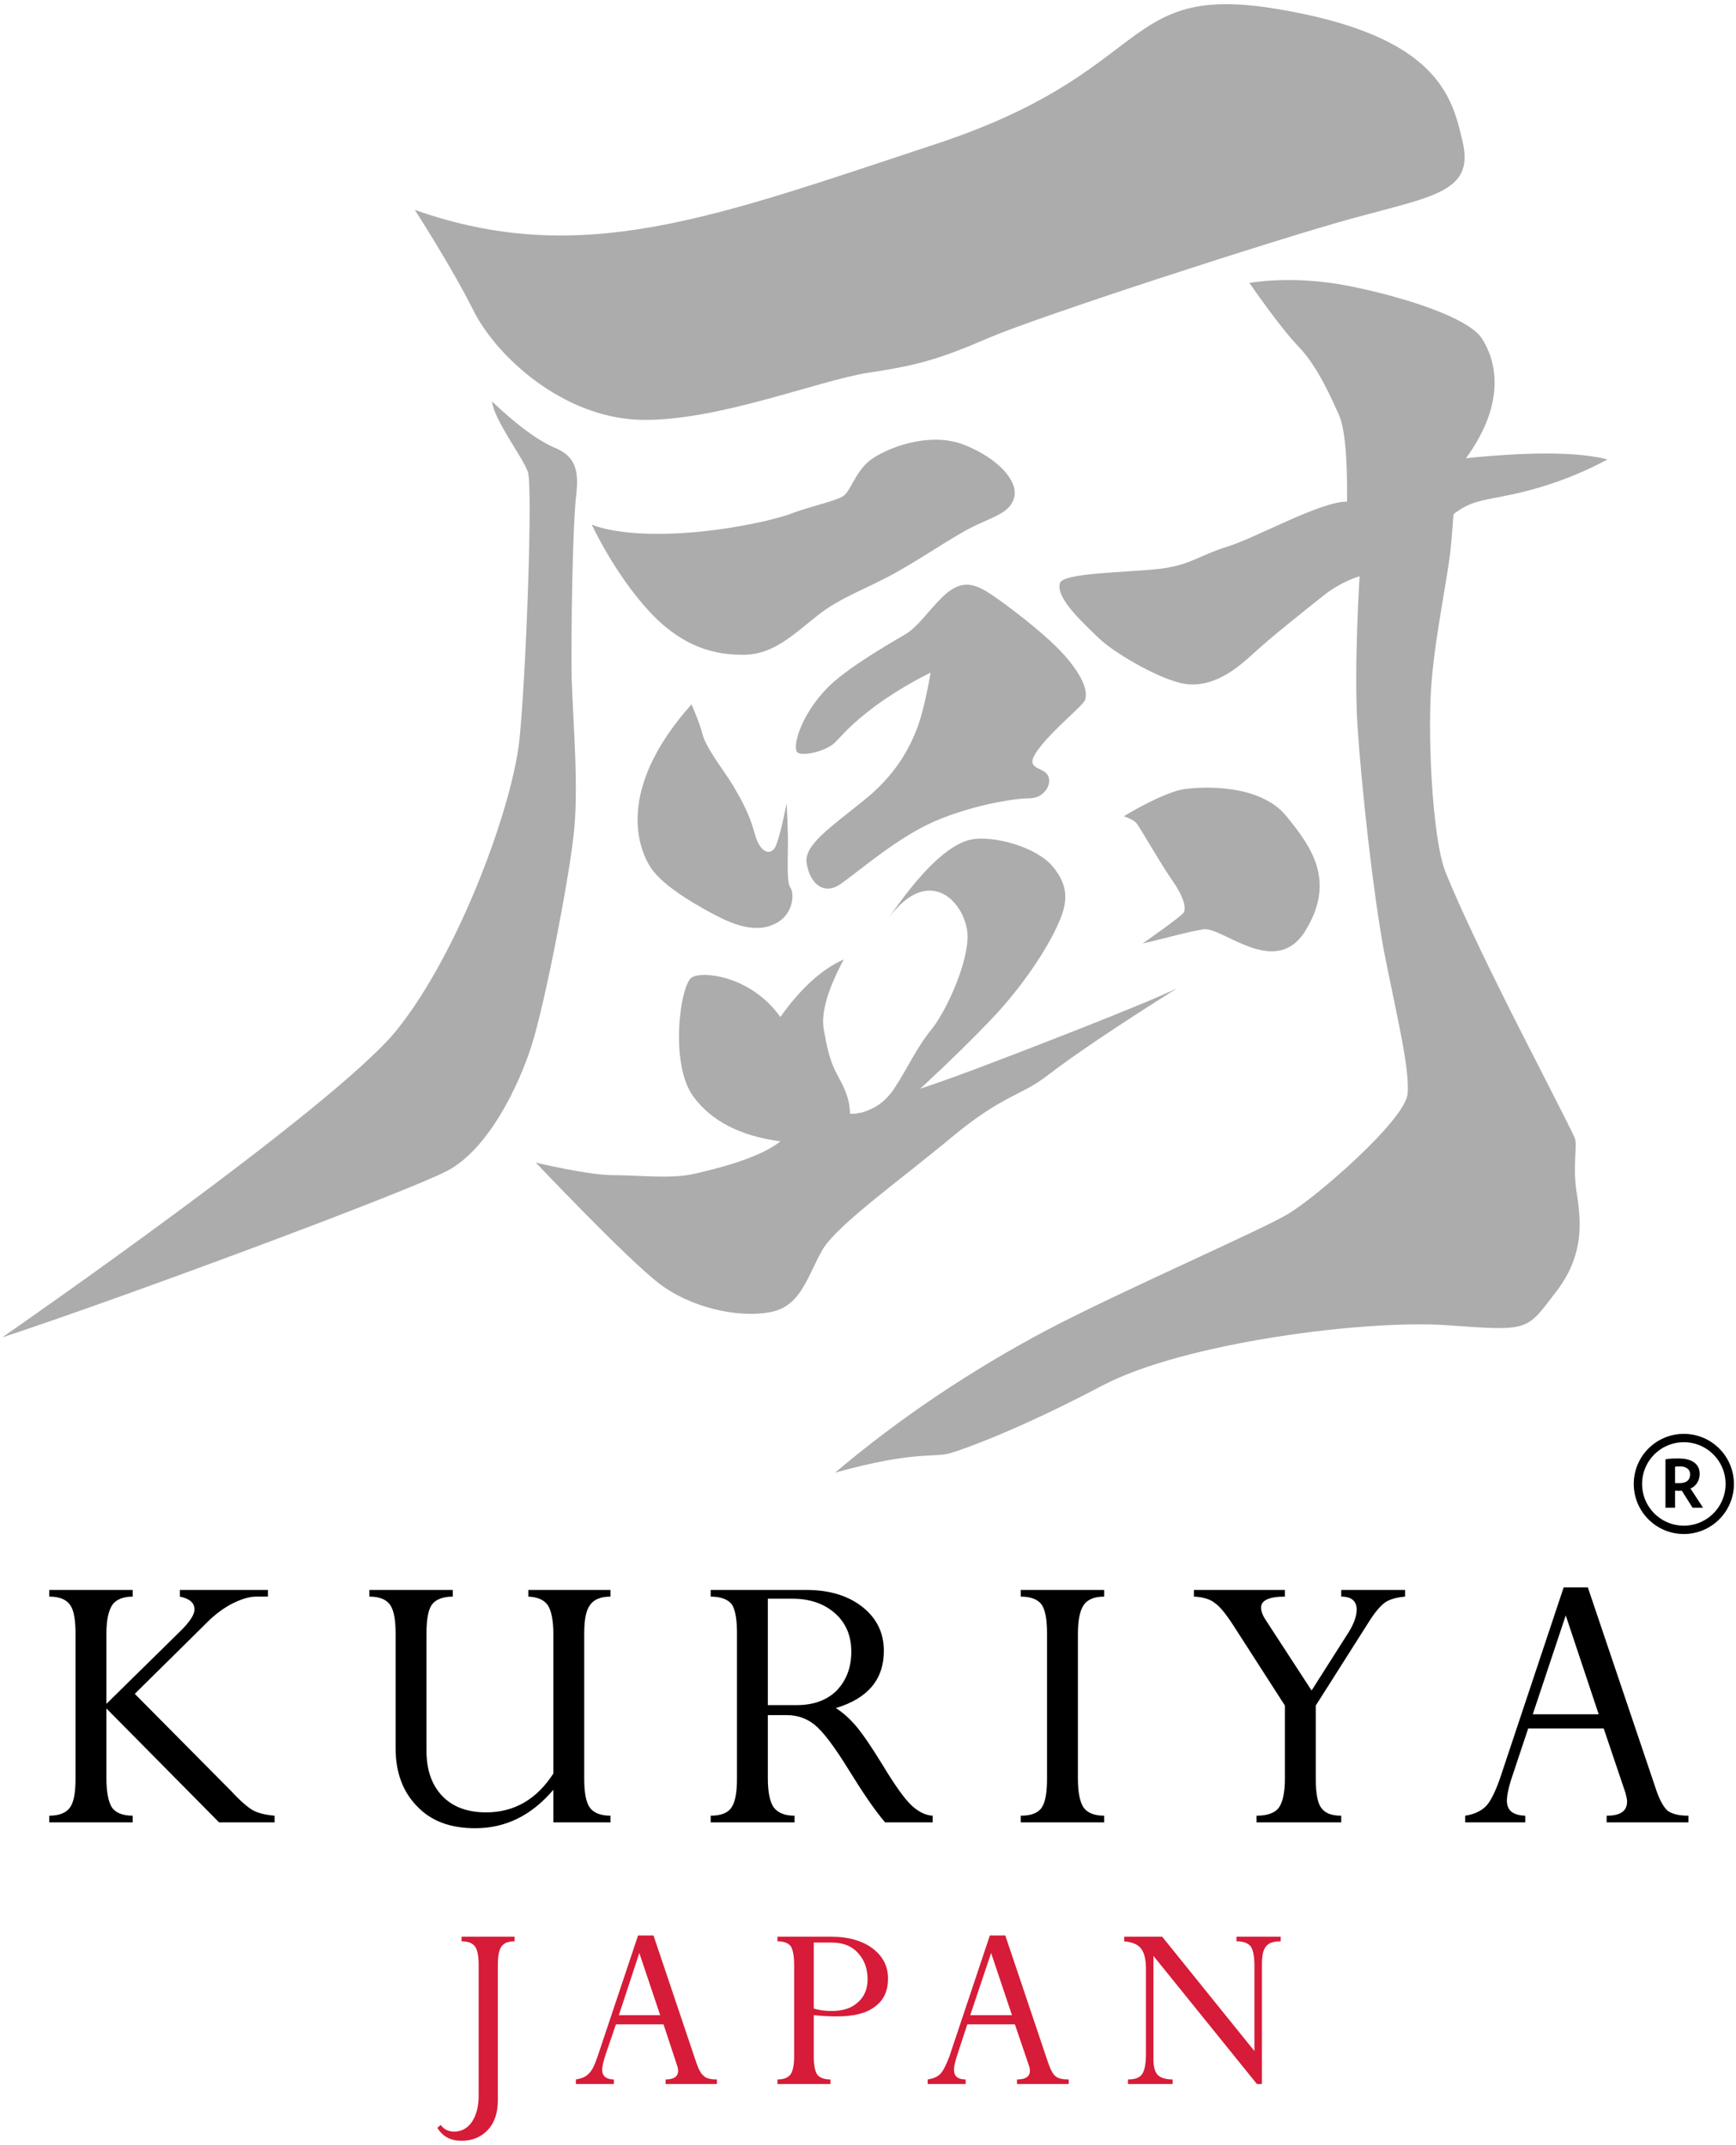 <svg clip-rule="evenodd" fill-rule="evenodd" image-rendering="optimizeQuality" shape-rendering="geometricPrecision" text-rendering="geometricPrecision" version="1.1" viewBox="0 0 4160 5140" xml:space="preserve" xmlns="http://www.w3.org/2000/svg">
 <defs>
  <style type="text/css">
   <![CDATA[
    .str0 {stroke:black;stroke-width:19.996;stroke-linecap:round;stroke-linejoin:round}
    .fil2 {fill:none}
    .fil1 {fill:#ACACAC}
    .fil0 {fill:#D61C38;fill-rule:nonzero}
   ]]>
  </style>
 </defs>
  <path class="fil1" d="m5 3205s798-552 946-737c149-185 278-537 294-698s32-603 20-639c-12-35-81-124-86-169 57 54 106 91 146 109 41 17 65 39 56 113s-13 340-11 443c3 103 18 267 4 379-13 113-68 398-100 499-32 100-104 248-201 300-96 51-788 308-1068 400zm3223-2003c1-110-6-179-20-209s-49-114-96-162c-46-48-118-153-118-153s104-20 242 8 284 77 315 125 63 148-38 287c157-16 270-15 339 3-78 42-161 71-249 88-56 11-80 13-120 43-1 18-3 39-5 64-5 71-37 214-47 332-11 118 0 379 33 462s102 225 137 295c34 70 166 324 173 343 6 18-5 62 3 122 9 60 26 149-47 244s-62 96-258 82c-195-15-634 41-830 144-195 103-327 151-364 162-37 12-84-7-277 47 155-131 325-245 510-343 186-97 504-235 574-276s283-227 288-289c6-62-30-204-57-344-26-140-54-397-63-537s5-359 5-359-45 12-90 49c-45 36-119 94-169 140-51 47-106 81-169 67-63-15-163-75-196-107s-106-97-94-133c8-24 152-25 231-33 80-8 99-32 170-54s222-108 287-108zm-490 1059s95-66 99-75 4-31-29-78c-32-46-78-129-86-137s-29-15-29-15 95-58 145-65 182-11 244 64c61 75 119 155 47 274s-200-10-246-2-80 19-145 34zm-593 344c28-42 51-94 87-138s93-169 86-234c-9-75-93-161-188-34 78-113 143-175 196-187 53-11 158 17 197 65 40 48 36 88 10 143-25 55-83 145-159 224-76 80-169 165-169 165s55-18 132-47 401-153 484-194c-146 92-250 162-312 210s-105 45-227 146c-121 101-273 209-310 269-36 61-51 137-125 151-73 15-191-8-271-71s-292-287-292-287 126 30 184 30c57 0 138 9 190-2 51-11 162-38 212-79-97-13-166-49-209-108-57-79-31-268-3-285 27-16 142-3 212 95 49-69 100-115 152-138-39 73-55 129-48 168s14 73 29 102 33 57 34 100c7 0 13 0 18-1l2-1h1 1 1 1 1l2-1h1l3-1h1l2-1h1l1-1h1 1l1-1h1 1l1-1c22-8 46-24 66-56zm-234-802c11 10 66-2 88-22 22-21 35-42 101-91 66-48 130-78 130-78s-13 79-30 127c-18 49-51 116-130 179-79 64-144 107-137 150 6 44 38 81 82 50s137-112 225-150 189-55 227-55c39 0 58-41 41-59-16-18-57-11-17-62 40-52 108-103 110-117 3-15 2-41-41-94-43-54-160-142-195-163-36-22-66-27-107 13-41 41-57 70-90 90-33 19-142 82-186 128-65 67-84 143-71 154zm-254-115s19 42 26 70c8 34 53 90 74 125 21 36 39 68 52 116s40 52 50 28c11-24 26-102 26-102s4 69 3 104c0 34-3 87 6 98 9 12 9 59-30 83-40 24-87 14-138-11-50-25-136-74-166-119s-86-187 97-392zm-239-431s52 25 177 22c126-2 263-33 303-49 39-15 95-27 119-39s31-66 78-95c46-29 141-61 218-29 77 31 125 83 118 122-8 40-51 49-97 72-46 22-108 66-180 107-71 41-139 62-195 107-57 45-105 93-175 94s-149-17-231-107-135-205-135-205zm-424-754s87 134 142 244c56 109 213 253 397 259 184 5 426-94 549-113 122-18 175-35 289-84s678-233 871-286 291-63 263-183c-25-107-57-255-448-319-378-62-287 151-817 325-530 175-847 298-1246 157z"/>
  <path class="fil0" d="m1233 4641v11c-15 0-25 4-31 12s-9 23-9 44v325c0 30-8 54-24 71s-37 26-63 26-45-10-58-31l8-7c8 11 19 16 32 16 17 0 31-7 42-22 11-16 17-37 17-64v-314c0-21-3-36-9-44s-17-12-32-12v-11h127zm362 353v-11c20 0 30-7 30-21 0-4-1-9-3-14l-32-97h-114l-24 70c-6 18-9 31-9 39 0 15 10 23 28 23v11h-91v-11c13-2 23-6 30-13 8-7 15-21 22-42l97-290h37l102 303c6 18 12 29 19 34 6 6 17 8 31 8v11h-123zm-112-165h99l-50-149-49 149zm380-188h129c42 0 75 10 99 28 25 19 37 43 37 72 0 30-10 52-32 68-21 16-52 23-92 23-15 0-34-1-54-3v98c0 21 3 36 8 44 6 8 17 12 32 12v11h-127v-11c15 0 26-4 32-13 5-8 8-22 8-42v-220c0-21-3-36-8-44-6-8-17-12-32-12v-11zm130 14h-43v158c12 4 26 6 43 6 27 0 48-7 63-21 15-13 23-32 23-55 0-26-8-47-23-63-15-17-36-25-63-25zm444 339v-11c21 0 31-7 31-21 0-4-1-9-3-14l-33-97h-114l-23 70c-6 18-9 31-9 39 0 15 9 23 28 23v11h-91v-11c13-2 23-6 30-13s14-21 22-42l97-290h37l102 303c6 18 12 29 18 34 7 6 17 8 32 8v11h-124zm-112-165h100l-50-149-50 149zm638-177v-11h106v11c-17 0-29 4-35 12-7 8-10 22-10 43v287h-12l-248-307v247c0 18 3 30 10 38 7 7 19 11 36 11v11h-107v-11c17 0 28-4 34-13s9-25 9-47v-206c0-22-4-38-12-48s-21-15-40-17v-11h91l221 274v-205c0-22-3-37-9-46-7-8-18-12-34-12z"/>
  <path d="m118 4367v-16c24 0 41-7 50-20s13-36 13-69v-347c0-33-4-57-13-69-9-13-25-20-50-20v-16h200v16c-23 0-40 7-49 20-9 14-14 36-14 69v168l182-179c19-20 29-35 29-47 0-16-11-26-35-31v-16h211v16h-28c-17 0-36 6-58 17-21 11-41 26-59 44l-174 172 231 233c22 24 40 39 52 46 13 7 30 11 52 13v16h-133l-270-273v168c0 33 5 56 13 69 9 13 26 20 50 20v16h-200zm1208-117v-335c0-33-5-55-13-68-9-13-24-20-47-21v-16h197v16c-24 0-40 7-49 20-10 13-14 36-14 69v347c0 33 4 56 13 69s26 20 50 20v16h-137v-78c-53 62-115 92-187 92-60 0-106-17-140-53-34-35-51-81-51-139v-274c0-33-4-56-13-69s-25-20-50-20v-16h200v16c-24 0-41 7-50 19-9 13-13 36-13 69v282c0 46 13 82 38 108s60 39 105 39c67 0 121-31 161-93zm559-140h-45v152c0 33 5 56 14 69 10 13 26 20 50 20v16h-201v-16c25 0 42-7 50-20 9-13 13-36 13-69v-349c0-33-4-55-12-68-9-12-26-19-51-19v-16h229c56 0 101 14 135 41s51 62 51 105c0 68-38 114-115 137 17 11 33 25 49 44s37 50 64 94c29 48 52 80 68 95s33 24 51 25v16h-114c-24-28-52-69-86-124-35-57-63-94-83-110s-42-23-67-23zm14-279h-59v255h69c41 0 73-12 96-35 23-24 35-55 35-93s-13-69-39-92-60-35-102-35zm747-21v16c-24 0-40 7-49 20s-14 36-14 69v347c0 34 5 57 14 70 9 12 25 19 49 19v16h-200v-16c24 0 41-6 50-19s13-36 13-70v-347c0-34-4-57-13-70-9-12-25-19-50-19v-16h200zm632 80-125 197v175c0 34 4 58 13 70 9 13 25 19 48 19v16h-203v-16c27 0 45-7 54-20s14-36 14-69v-175l-119-185c-19-30-35-51-48-60-12-10-29-15-51-16v-16h218v16c-38 0-57 9-57 26 0 8 3 18 11 30l110 169 89-140c13-21 19-39 19-54 0-20-12-31-37-31v-16h153v16c-21 2-36 6-48 14-11 8-25 24-41 50zm572 477v-16c33 0 49-11 49-34 0-6-2-13-4-21l-52-154h-181l-37 111c-10 29-14 49-14 62 0 23 14 35 44 36v16h-144v-16c20-3 36-10 48-21 11-10 23-33 35-67l153-459h58l162 480c9 28 19 46 29 55 11 8 27 12 50 12v16h-196zm-177-259h158l-79-237-79 237z"/>
  <path d="m3991 3497c10-2 21-2 33-2 24 0 49 9 49 37 0 15-8 29-22 35l30 46h-25l-26-41c-6 1-11 0-16 0v41h-23v-116zm23 57h11c16 0 25-7 25-21s-12-19-24-19c-6 0-10 0-12 1v39z"/>
  <circle class="fil2 str0" cx="4035" cy="3556" r="110"/>
</svg>